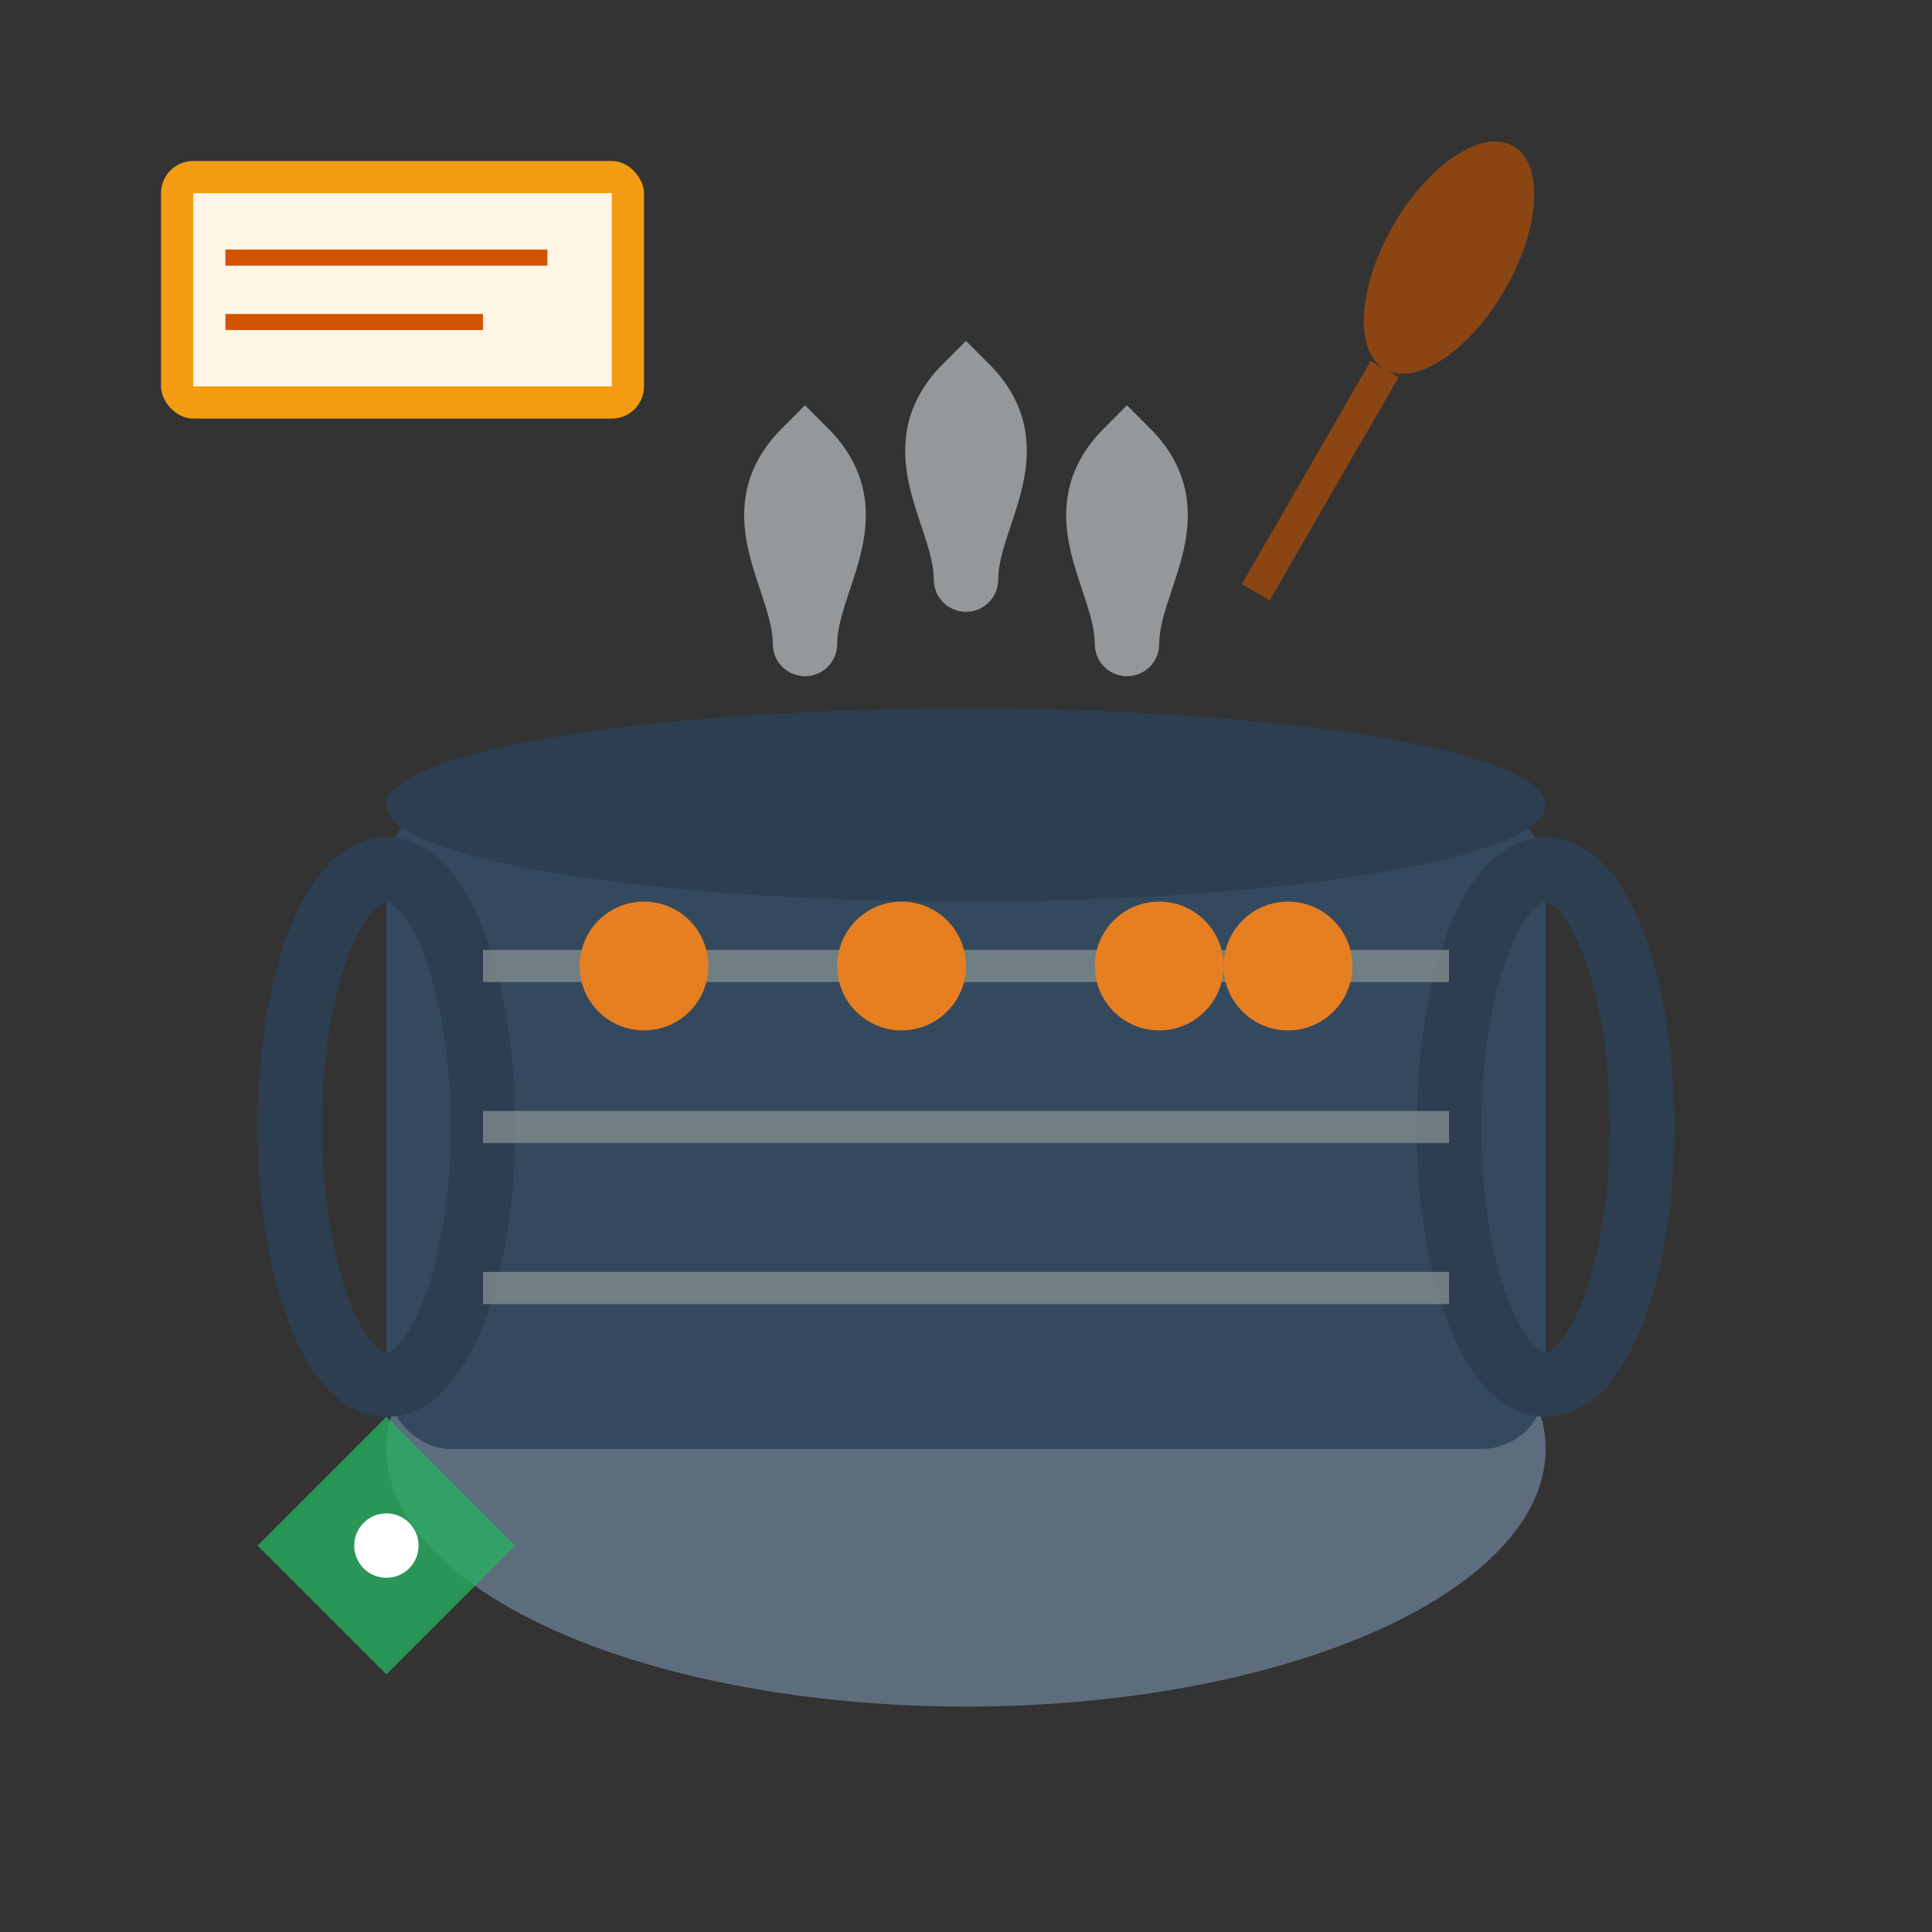 <svg width="60" height="60" viewBox="0 0 60 60" fill="none" xmlns="http://www.w3.org/2000/svg">
    <rect x="0" y="0" width="60" height="60" fill="#333333" stroke="none"/>
    <!-- Traditional Cooking Pot -->
    <ellipse cx="30" cy="45" rx="18" ry="8" fill="#5d6d7e"/>
    <rect x="12" y="25" width="36" height="20" rx="2" fill="#34495e"/>
    <ellipse cx="30" cy="25" rx="18" ry="3" fill="#2c3e50"/>
    
    <!-- Pot Handles -->
    <ellipse cx="12" cy="35" rx="3" ry="8" fill="none" stroke="#2c3e50" stroke-width="2"/>
    <ellipse cx="48" cy="35" rx="3" ry="8" fill="none" stroke="#2c3e50" stroke-width="2"/>
    
    <!-- Steam -->
    <g stroke="#bdc3c7" stroke-width="2" opacity="0.7" stroke-linecap="round">
        <path d="M25 20C25 18 23 16 25 14C27 16 25 18 25 20"/>
        <path d="M30 18C30 16 28 14 30 12C32 14 30 16 30 18"/>
        <path d="M35 20C35 18 33 16 35 14C37 16 35 18 35 20"/>
    </g>
    
    <!-- Traditional Pattern on Pot -->
    <g stroke="#7f8c8d" stroke-width="1" opacity="0.8">
        <path d="M15 30L45 30"/>
        <path d="M15 35L45 35"/>
        <path d="M15 40L45 40"/>
    </g>
    
    <!-- Decorative Traditional Elements -->
    <g transform="translate(20, 30)">
        <circle cx="0" cy="0" r="2" fill="#e67e22"/>
        <circle cx="8" cy="0" r="2" fill="#e67e22"/>
        <circle cx="16" cy="0" r="2" fill="#e67e22"/>
        <circle cx="20" cy="0" r="2" fill="#e67e22"/>
    </g>
    
    <!-- Heritage Scroll -->
    <g transform="translate(5, 5)">
        <rect x="0" y="0" width="15" height="8" rx="1" fill="#f39c12"/>
        <rect x="1" y="1" width="13" height="6" fill="#fff5e6"/>
        <line x1="2" y1="3" x2="12" y2="3" stroke="#d35400" stroke-width="0.5"/>
        <line x1="2" y1="5" x2="10" y2="5" stroke="#d35400" stroke-width="0.5"/>
    </g>
    
    <!-- Traditional Spoon -->
    <g transform="translate(45, 8) rotate(30)">
        <ellipse cx="0" cy="0" rx="2" ry="4" fill="#8b4513"/>
        <rect x="-0.5" y="4" width="1" height="8" fill="#8b4513"/>
    </g>
    
    <!-- Heritage Symbol -->
    <g transform="translate(8, 48)">
        <path d="M0 0L4 -4L8 0L4 4L0 0Z" fill="#27ae60" opacity="0.8"/>
        <circle cx="4" cy="0" r="1" fill="#ffffff"/>
    </g>
</svg>
